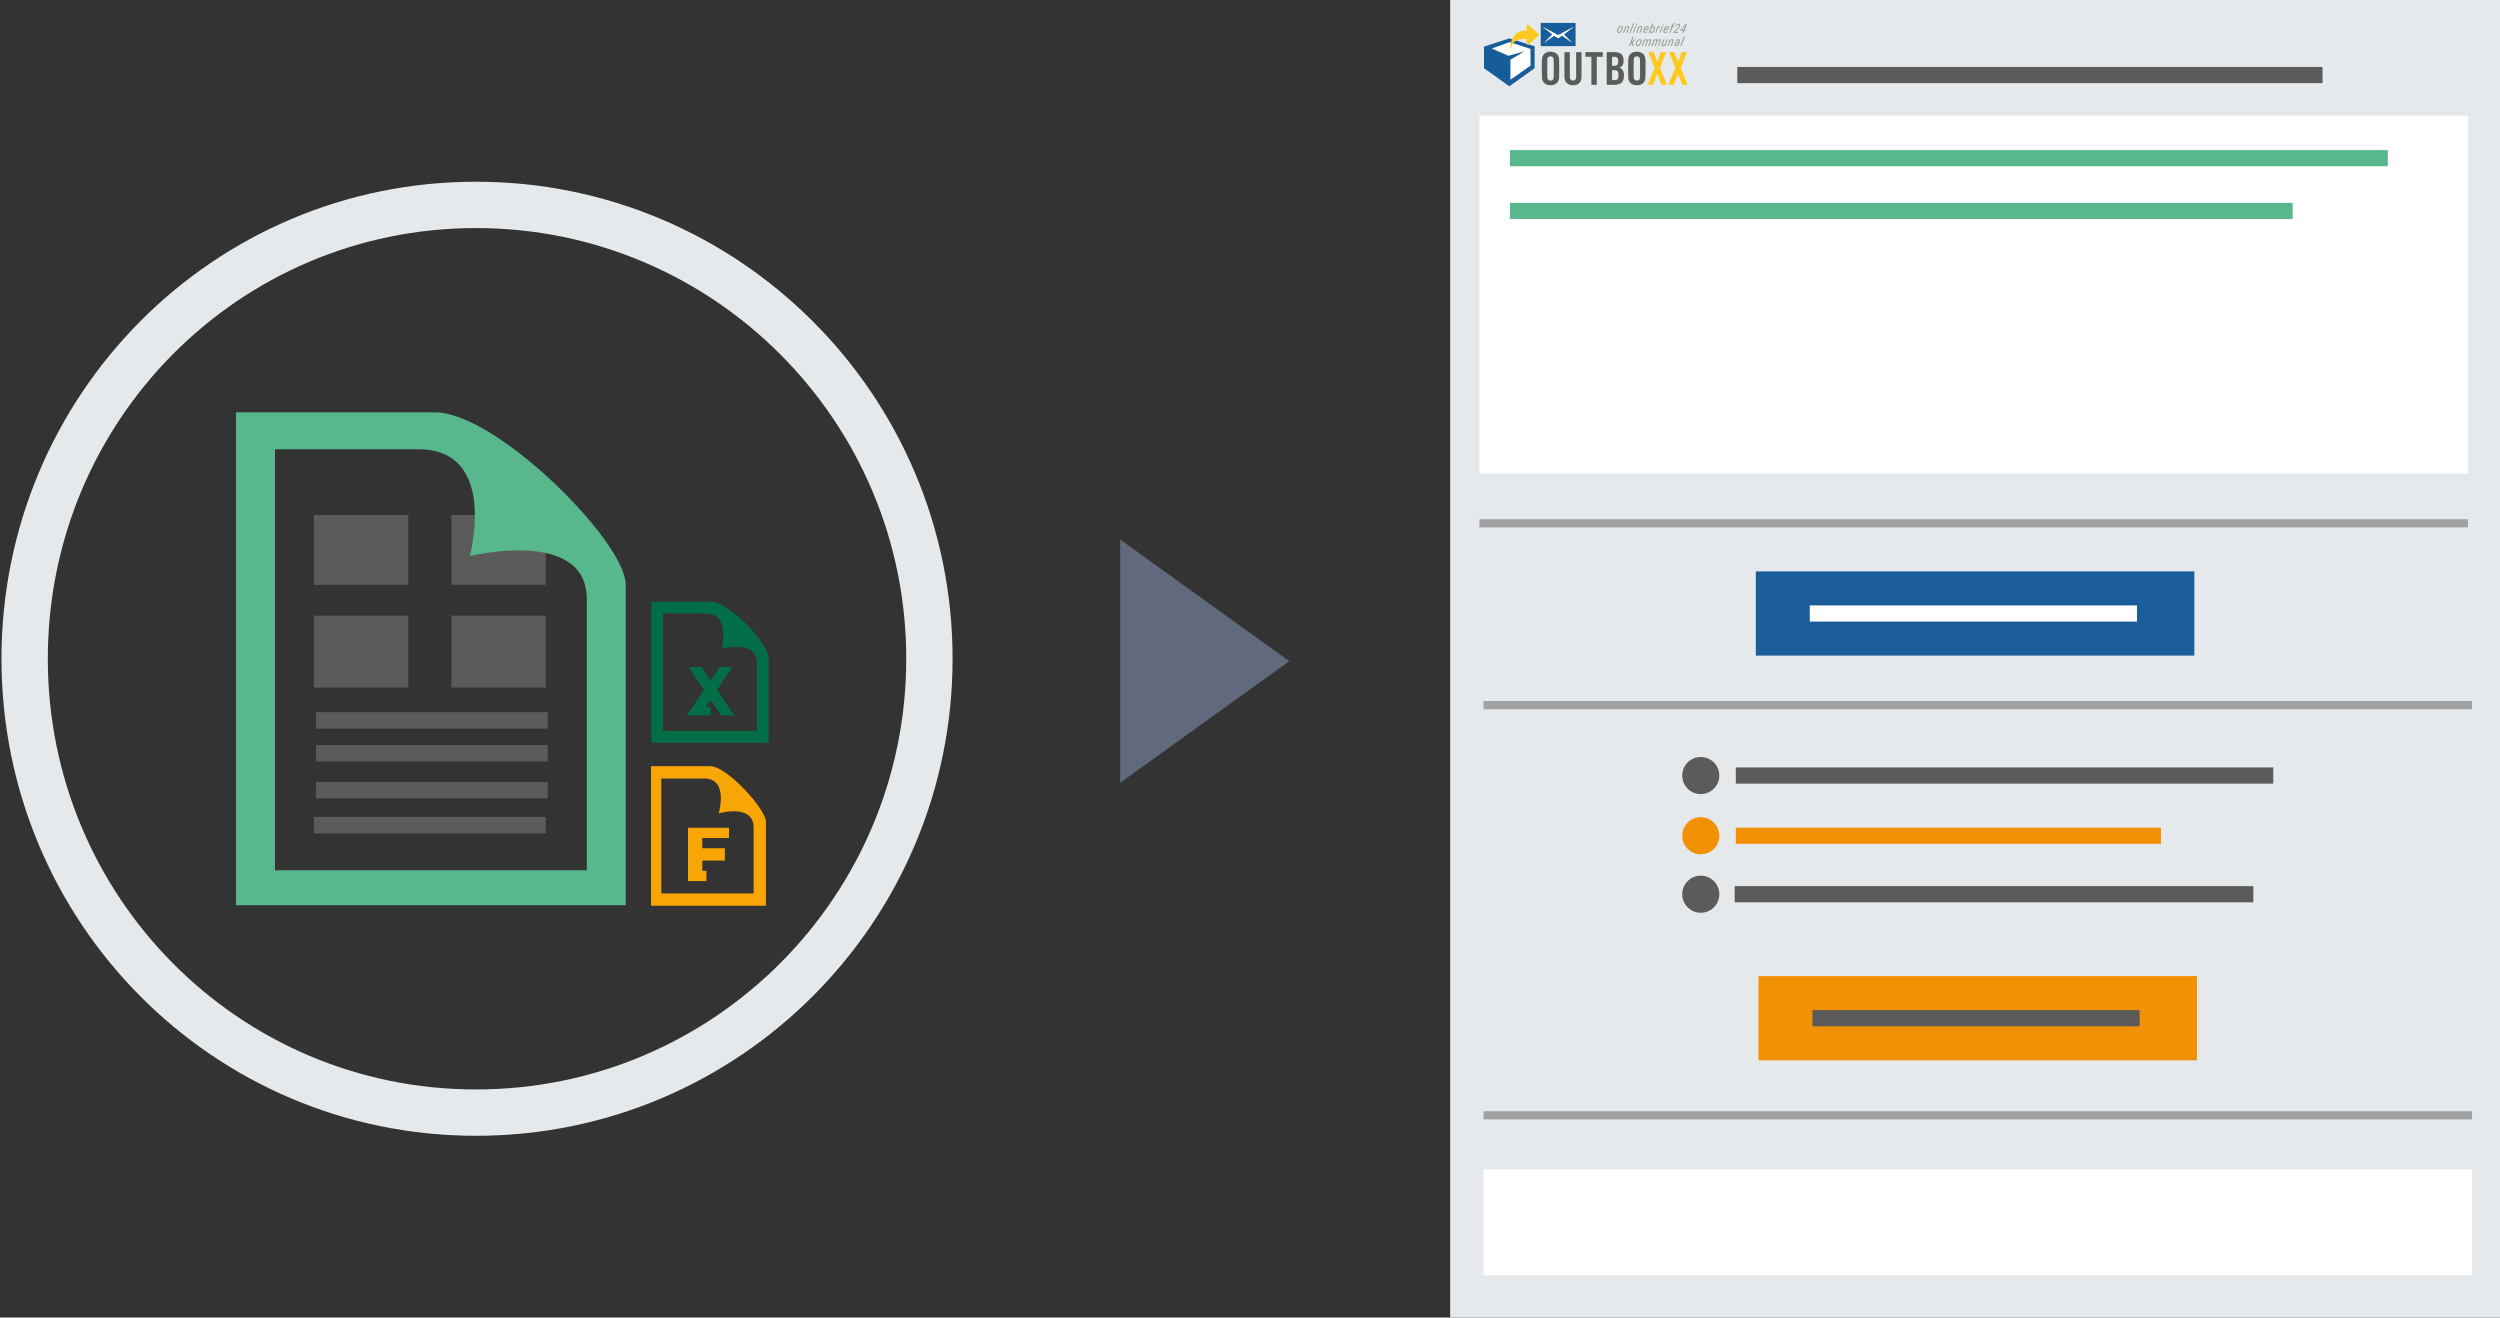 <?xml version="1.0" encoding="utf-8"?>
<!-- Generator: Adobe Illustrator 16.0.0, SVG Export Plug-In . SVG Version: 6.00 Build 0)  -->
<!DOCTYPE svg PUBLIC "-//W3C//DTD SVG 1.1//EN" "http://www.w3.org/Graphics/SVG/1.1/DTD/svg11.dtd">
<svg version="1.1" id="Ebene_1" xmlns="http://www.w3.org/2000/svg" xmlns:xlink="http://www.w3.org/1999/xlink" x="0px" y="0px"
	 width="269.777px" height="142.176px" viewBox="0 0 269.777 142.176" enable-background="new 0 0 269.777 142.176"
	 xml:space="preserve">
<rect x="0" y="0" width="269.777" height="142.176" fill="#333333" stroke="none"/>
<path fill="#F7A605" d="M76.674,82.684c-6.421,0-6.421,0-6.421,0c0,15.051,0,15.051,0,15.051c12.397,0,12.397,0,12.397,0
	c0-9.074,0-9.074,0-9.074C82.652,87.332,78.446,82.684,76.674,82.684L76.674,82.684z M71.361,96.406c0-12.395,0-12.395,0-12.395
	c4.649,0,4.649,0,4.649,0c2.657,0,1.55,3.762,1.55,3.762s3.765-1.105,3.765,1.551c0,7.082,0,7.082,0,7.082H71.361z"/>
<polygon fill="#F7A605" points="78.667,90.43 78.667,89.324 74.24,89.324 74.24,95.078 74.682,95.078 75.789,95.078 76.232,95.078 
	76.232,93.973 75.789,93.973 75.789,92.865 78.224,92.865 78.224,91.537 75.789,91.537 75.789,90.43 "/>
<polygon fill="#5B5B5A" points="44.06,63.109 33.876,63.109 33.876,55.574 44.06,55.574 "/>
<polygon fill="#5B5B5A" points="58.894,63.109 48.709,63.109 48.709,55.574 58.894,55.574 "/>
<polygon fill="#5B5B5A" points="44.06,74.191 33.876,74.191 33.876,66.434 44.06,66.434 "/>
<polygon fill="#5B5B5A" points="58.894,74.191 48.709,74.191 48.709,66.434 58.894,66.434 "/>
<path fill="none" stroke="#E5E9EB" stroke-width="5" stroke-miterlimit="1" d="M51.366,120.064c27.01,0,48.928-21.939,48.928-48.978
	S78.376,22.11,51.366,22.11c-27.011,0-48.707,21.94-48.707,48.977S24.356,120.064,51.366,120.064L51.366,120.064z"/>
<path fill="#58B78C" d="M46.938,44.494c-21.475,0-21.475,0-21.475,0c0,53.188,0,53.188,0,53.188c42.064,0,42.064,0,42.064,0
	c0-34.572,0-34.572,0-34.572C67.528,58.456,53.58,44.494,46.938,44.494L46.938,44.494z M63.321,93.914c-33.651,0-33.651,0-33.651,0
	c0-45.431,0-45.431,0-45.431c15.498,0,15.498,0,15.498,0c8.634,0,5.535,11.524,5.535,11.524s12.62-3.103,12.62,4.654v29.253H63.321z
	"/>
<polygon fill="#5B5B5A" points="34.097,78.623 59.115,78.623 59.115,76.85 34.097,76.85 "/>
<polygon fill="#5B5B5A" points="34.097,82.168 59.115,82.168 59.115,80.396 34.097,80.396 "/>
<polygon fill="#5B5B5A" points="34.097,86.158 59.115,86.158 59.115,84.385 34.097,84.385 "/>
<polygon fill="#5B5B5A" points="33.876,89.925 58.894,89.925 58.894,88.152 33.876,88.152 "/>
<polygon fill="#606A7C" points="120.878,58.222 139.128,71.347 120.878,84.473 "/>
<rect x="156.487" fill="#E5E9EB" width="113.291" height="142.178"/>
<rect x="159.646" y="12.48" fill="#FFFFFF" width="106.679" height="38.619"/>
<rect x="162.938" y="16.197" fill="#58B78C" width="94.729" height="1.746"/>
<rect x="187.47" y="7.225" fill="#5C5B5A" width="63.157" height="1.746"/>
<rect x="187.311" y="89.314" fill="#F29104" width="45.881" height="1.746"/>
<rect x="187.187" y="95.623" fill="#5C5B5A" width="55.971" height="1.746"/>
<rect x="187.313" y="82.816" fill="#5C5B5A" width="57.997" height="1.746"/>
<circle fill="#5C5B5A" cx="183.532" cy="83.689" r="2.002"/>
<path fill="#F29104" d="M185.534,90.188c0,1.104-0.896,2-2.004,2c-1.105,0-2.002-0.896-2.002-2c0-1.107,0.896-2.006,2.002-2.006
	C184.638,88.182,185.534,89.08,185.534,90.188z"/>
<path fill="#5C5B5A" d="M185.534,96.496c0,1.107-0.896,2-2.004,2c-1.105,0-2.002-0.893-2.002-2c0-1.105,0.896-2.002,2.002-2.002
	C184.638,94.494,185.534,95.391,185.534,96.496z"/>
<rect x="189.473" y="61.661" fill="#1A5D99" width="47.321" height="9.086"/>
<rect x="195.292" y="65.332" fill="#FFFFFF" width="35.309" height="1.745"/>
<rect x="189.759" y="105.333" fill="#F29104" width="47.323" height="9.086"/>
<rect x="195.578" y="109.003" fill="#5C5B5A" width="35.312" height="1.746"/>
<line opacity="0.5" fill="none" stroke="#5C5B5A" stroke-width="0.88" stroke-miterlimit="10" enable-background="new    " x1="159.645" y1="56.469" x2="266.323" y2="56.469"/>
<line opacity="0.5" fill="none" stroke="#5C5B5A" stroke-width="0.88" stroke-miterlimit="10" enable-background="new    " x1="160.082" y1="76.089" x2="266.759" y2="76.089"/>
<line opacity="0.5" fill="none" stroke="#5C5B5A" stroke-width="0.88" stroke-miterlimit="10" enable-background="new    " x1="160.082" y1="120.35" x2="266.759" y2="120.35"/>
<rect x="160.082" y="126.201" fill="#FFFFFF" width="106.677" height="11.432"/>
<rect x="162.938" y="21.89" fill="#58B78C" width="84.462" height="1.746"/>
<g>
	<path fill="#016E48" d="M76.735,64.937h-6.453v15.202H82.95v-9.112C82.95,69.511,78.74,64.937,76.735,64.937z M81.683,78.872
		H71.549V66.204h4.663c2.632,0,1.671,3.8,1.671,3.8s3.8-1.046,3.8,1.556V78.872z"/>
	<polygon fill="#016E48" points="79.028,71.977 77.647,71.977 76.67,73.416 75.692,71.977 74.312,71.977 75.967,74.452 
		74.099,77.203 76.67,77.203 76.67,76.268 76.158,76.268 76.67,75.502 77.806,77.202 79.24,77.202 77.373,74.452 	"/>
</g>
<g>
	<g>
		<rect x="166.261" y="2.473" fill="#175D99" width="3.759" height="2.505"/>
		<path fill="#FFFFFF" d="M169.017,3.955c0.207,0.212,0.412,0.422,0.617,0.633c-0.004,0.005-0.007,0.01-0.009,0.015
			c-0.024-0.016-0.05-0.031-0.073-0.048c-0.099-0.07-0.197-0.141-0.297-0.212c0.001,0,0.001,0,0.001-0.001
			c-0.113-0.081-0.227-0.162-0.34-0.242c-0.096-0.068-0.189-0.136-0.284-0.205c-0.044-0.032-0.075-0.037-0.12-0.003
			c-0.014,0.009-0.026,0.019-0.041,0.028c-0.087,0.054-0.171,0.11-0.255,0.169c-0.025,0.019-0.05,0.03-0.073,0.031
			c-0.001,0-0.002,0-0.002,0c-0.001,0-0.002,0-0.003,0c-0.023-0.001-0.046-0.012-0.073-0.031c-0.082-0.06-0.168-0.116-0.255-0.169
			c-0.014-0.009-0.027-0.019-0.04-0.028c-0.046-0.033-0.077-0.029-0.121,0.003c-0.095,0.069-0.188,0.137-0.284,0.205
			c-0.113,0.08-0.227,0.162-0.34,0.242c0,0,0.001,0,0.001,0.001c-0.1,0.071-0.198,0.142-0.297,0.212
			c-0.023,0.017-0.048,0.033-0.072,0.048c-0.003-0.005-0.006-0.01-0.01-0.015c0.205-0.211,0.411-0.421,0.617-0.634
			c0.078-0.08,0.157-0.161,0.238-0.243c-0.347-0.27-0.688-0.537-1.028-0.802c0.029-0.002,0.053,0.006,0.076,0.017
			c0.002,0.001,0.004,0.002,0.006,0.003c0.002,0.001,0.004,0.002,0.006,0.003c0.502,0.271,1.003,0.541,1.504,0.813
			c0.021,0.011,0.039,0.018,0.059,0.021c0.001,0,0.003,0,0.004,0c0.004,0,0.009,0.001,0.013,0.001c0.003,0,0.008,0,0.012-0.001
			c0.001,0,0.003,0,0.006,0c0.018-0.003,0.036-0.01,0.057-0.021c0.501-0.273,1.003-0.543,1.505-0.813
			c0.002-0.001,0.003-0.001,0.005-0.003c0.002-0.001,0.004-0.002,0.008-0.003c0.021-0.011,0.045-0.019,0.075-0.017
			c-0.342,0.266-0.683,0.532-1.027,0.802C168.861,3.793,168.939,3.874,169.017,3.955z"/>
	</g>
	<g>
		<polygon fill="#FFFFFF" points="160.35,5.295 162.869,4.366 165.427,5.144 165.427,7.229 162.889,9.016 160.35,7.229 		"/>
		<path fill-rule="evenodd" clip-rule="evenodd" fill="#175D99" d="M165.601,4.996v2.361l-2.731,1.957l-2.731-1.957V5.026
			l2.744-0.885L165.601,4.996L165.601,4.996z M162.774,6.021l1.755-0.49l-1.535,0.901l-0.004-0.007l0.004,2.179l2.174-1.529
			l-0.012-1.802l-2.259-0.729l-1.913,0.693L162.774,6.021L162.774,6.021L162.774,6.021z"/>
	</g>
	<path fill="#FDC91E" d="M164.75,4.201c-0.826-0.022-1.472,0.068-1.76,1.095c-0.011-0.001-0.021-0.002-0.031-0.003
		c0.031-0.23,0.048-0.464,0.098-0.691c0.098-0.442,0.298-0.827,0.698-1.076c0.229-0.143,0.583-0.221,0.854-0.221
		c0.111,0,0.161-0.034,0.15-0.155c-0.012-0.12-0.008-0.242,0.001-0.362c0.002-0.045,0.025-0.109,0.058-0.125
		c0.033-0.016,0.103,0.004,0.134,0.033c0.36,0.316,0.717,0.636,1.073,0.956c0.07,0.063,0.068,0.125-0.002,0.188
		c-0.358,0.323-0.716,0.647-1.077,0.967c-0.03,0.027-0.096,0.051-0.121,0.037c-0.034-0.02-0.063-0.078-0.064-0.121
		c-0.009-0.132-0.003-0.265-0.004-0.397C164.757,4.283,164.752,4.242,164.75,4.201"/>
	<path fill="#595C5B" d="M166.446,8.649c-0.055-0.155-0.07-0.28-0.07-1.259c0-0.98,0.016-1.105,0.07-1.26
		c0.119-0.348,0.418-0.55,0.875-0.55c0.45,0,0.75,0.202,0.87,0.55c0.054,0.155,0.069,0.28,0.069,1.26
		c0,0.979-0.016,1.104-0.069,1.259c-0.12,0.348-0.42,0.55-0.87,0.55C166.864,9.199,166.565,8.997,166.446,8.649z M167.63,8.499
		c0.032-0.099,0.038-0.14,0.038-1.109c0-0.97-0.006-1.011-0.038-1.109c-0.038-0.12-0.157-0.198-0.31-0.198
		c-0.157,0-0.277,0.078-0.315,0.198c-0.033,0.098-0.038,0.14-0.038,1.109c0,0.969,0.005,1.01,0.038,1.109
		c0.038,0.119,0.158,0.197,0.315,0.197C167.473,8.696,167.592,8.618,167.63,8.499z"/>
	<path fill="#595C5B" d="M168.82,8.255V5.679c0-0.031,0.022-0.052,0.055-0.052h0.473c0.032,0,0.055,0.021,0.055,0.052v2.649
		c0,0.223,0.125,0.368,0.343,0.368s0.337-0.145,0.337-0.368V5.679c0-0.031,0.021-0.052,0.055-0.052h0.473
		c0.032,0,0.054,0.021,0.054,0.052v2.577c0,0.627-0.348,0.943-0.918,0.943S168.82,8.883,168.82,8.255z"/>
	<path fill="#595C5B" d="M171.781,9.152c-0.032,0-0.054-0.021-0.054-0.051v-2.94c0-0.021-0.011-0.031-0.033-0.031h-0.564
		c-0.032,0-0.054-0.021-0.054-0.052V5.679c0-0.031,0.021-0.052,0.054-0.052h1.776c0.033,0,0.055,0.021,0.055,0.052v0.399
		c0,0.031-0.021,0.052-0.055,0.052h-0.564c-0.022,0-0.033,0.01-0.033,0.031v2.94c0,0.031-0.021,0.051-0.055,0.051H171.781z"/>
	<path fill="#595C5B" d="M173.379,5.679c0-0.031,0.022-0.052,0.055-0.052h0.81c0.663,0,0.957,0.285,0.957,0.913
		c0,0.436-0.158,0.648-0.429,0.762v0.011c0.276,0.078,0.473,0.337,0.473,0.804c0,0.783-0.359,1.037-1.077,1.037h-0.733
		c-0.032,0-0.055-0.021-0.055-0.051V5.679z M174.19,7.099c0.321,0,0.43-0.093,0.43-0.482s-0.108-0.487-0.43-0.487h-0.195
		c-0.021,0-0.032,0.01-0.032,0.031v0.907c0,0.021,0.011,0.031,0.032,0.031H174.19z M173.994,8.649h0.195
		c0.348,0,0.467-0.125,0.467-0.539c0-0.415-0.119-0.534-0.467-0.534h-0.195c-0.021,0-0.032,0.01-0.032,0.031v1.011
		C173.962,8.639,173.973,8.649,173.994,8.649z"/>
	<path fill="#595C5B" d="M175.76,8.649c-0.054-0.155-0.07-0.28-0.07-1.259c0-0.98,0.017-1.105,0.07-1.26
		c0.12-0.348,0.419-0.55,0.875-0.55c0.451,0,0.75,0.202,0.87,0.55c0.055,0.155,0.07,0.28,0.07,1.26c0,0.979-0.016,1.104-0.07,1.259
		c-0.12,0.348-0.419,0.55-0.87,0.55C176.179,9.199,175.88,8.997,175.76,8.649z M176.945,8.499c0.032-0.099,0.038-0.14,0.038-1.109
		c0-0.97-0.006-1.011-0.038-1.109c-0.037-0.12-0.157-0.198-0.31-0.198c-0.157,0-0.276,0.078-0.315,0.198
		c-0.032,0.098-0.037,0.14-0.037,1.109c0,0.969,0.005,1.01,0.037,1.109c0.039,0.119,0.158,0.197,0.315,0.197
		C176.787,8.696,176.907,8.618,176.945,8.499z"/>
	<path fill="#FDC91E" d="M179.336,9.152c-0.032,0-0.049-0.021-0.06-0.051l-0.43-1.12h-0.01l-0.431,1.12
		c-0.011,0.031-0.026,0.051-0.059,0.051h-0.479c-0.033,0-0.055-0.021-0.044-0.051l0.723-1.789l-0.657-1.633
		c-0.011-0.031,0.011-0.052,0.043-0.052h0.479c0.033,0,0.049,0.021,0.06,0.052l0.365,1h0.01l0.364-1
		c0.011-0.031,0.027-0.052,0.06-0.052h0.479c0.032,0,0.055,0.021,0.044,0.052l-0.664,1.633l0.729,1.789
		c0.011,0.031-0.011,0.051-0.043,0.051H179.336z"/>
	<path fill="#FDC91E" d="M181.575,9.152c-0.032,0-0.049-0.021-0.06-0.051l-0.43-1.12h-0.011l-0.43,1.12
		c-0.011,0.031-0.026,0.051-0.059,0.051h-0.479c-0.033,0-0.055-0.021-0.044-0.051l0.723-1.789l-0.657-1.633
		c-0.011-0.031,0.011-0.052,0.043-0.052h0.479c0.033,0,0.049,0.021,0.06,0.052l0.364,1h0.011l0.364-1
		c0.011-0.031,0.027-0.052,0.06-0.052h0.479c0.032,0,0.055,0.021,0.044,0.052l-0.664,1.633l0.729,1.789
		c0.011,0.031-0.011,0.051-0.043,0.051H181.575z"/>
	<g>
		<g>
			<path fill="#979897" d="M174.554,3.149c0.036-0.103,0.09-0.186,0.158-0.249c0.07-0.063,0.147-0.093,0.231-0.09
				c0.053,0.001,0.094,0.016,0.123,0.045c0.028,0.029,0.046,0.07,0.05,0.122c0.005,0.052-0.004,0.108-0.024,0.171l-0.022,0.067
				c-0.035,0.103-0.089,0.185-0.158,0.247s-0.146,0.092-0.23,0.09c-0.052-0.001-0.094-0.017-0.123-0.046
				c-0.029-0.029-0.045-0.07-0.049-0.121c-0.005-0.051,0.003-0.108,0.023-0.17L174.554,3.149z M174.633,3.264
				c-0.014,0.059-0.015,0.105-0.002,0.138c0.012,0.033,0.038,0.05,0.078,0.051c0.051,0.002,0.097-0.016,0.139-0.055
				c0.041-0.039,0.076-0.096,0.104-0.173l0.027-0.078l0.014-0.047c0.014-0.06,0.014-0.106,0.001-0.139s-0.04-0.05-0.078-0.051
				c-0.052-0.002-0.1,0.02-0.144,0.064c-0.045,0.045-0.081,0.108-0.107,0.188l-0.022,0.065L174.633,3.264z"/>
			<path fill="#979897" d="M175.523,2.822L175.49,2.9c0.065-0.062,0.131-0.091,0.196-0.09c0.047,0,0.079,0.016,0.099,0.046
				c0.021,0.031,0.027,0.072,0.02,0.125c-0.005,0.031-0.012,0.061-0.021,0.089l-0.178,0.469h-0.113l0.179-0.471l0.014-0.052
				c0.014-0.067-0.006-0.102-0.061-0.104c-0.047-0.001-0.094,0.025-0.145,0.078l-0.025,0.028l-0.201,0.521h-0.115l0.278-0.716
				L175.523,2.822z"/>
			<path fill="#979897" d="M175.953,3.539h-0.115l0.393-1.017h0.115L175.953,3.539z"/>
			<path fill="#979897" d="M176.308,3.539h-0.114l0.276-0.716h0.115L176.308,3.539z M176.537,2.633
				c0.005-0.019,0.014-0.035,0.029-0.05c0.014-0.014,0.031-0.021,0.052-0.022c0.019,0,0.033,0.006,0.043,0.02
				c0.009,0.014,0.012,0.03,0.006,0.051c-0.005,0.02-0.015,0.036-0.029,0.05c-0.015,0.014-0.032,0.021-0.052,0.022
				s-0.033-0.006-0.043-0.019C176.534,2.67,176.532,2.653,176.537,2.633z"/>
			<path fill="#979897" d="M176.924,2.822L176.893,2.9c0.064-0.062,0.131-0.091,0.196-0.09c0.046,0,0.078,0.016,0.099,0.046
				c0.021,0.031,0.026,0.072,0.019,0.125c-0.005,0.031-0.012,0.061-0.021,0.089l-0.178,0.469h-0.113l0.179-0.471l0.014-0.052
				c0.015-0.067-0.006-0.102-0.062-0.104c-0.045-0.001-0.094,0.025-0.144,0.078l-0.026,0.028l-0.2,0.521h-0.115l0.277-0.716
				L176.924,2.822z"/>
			<path fill="#979897" d="M177.495,3.553c-0.081-0.001-0.134-0.03-0.162-0.087s-0.025-0.135,0.007-0.233l0.023-0.071
				c0.036-0.111,0.089-0.198,0.156-0.261c0.067-0.063,0.143-0.093,0.227-0.09c0.067,0.001,0.113,0.024,0.138,0.069
				c0.025,0.045,0.027,0.108,0.009,0.189l-0.023,0.08l-0.024,0.068l-0.383-0.001c-0.016,0.04-0.023,0.071-0.028,0.094
				c-0.009,0.044-0.005,0.08,0.011,0.104c0.016,0.026,0.043,0.039,0.082,0.039c0.028,0,0.058-0.005,0.088-0.017
				c0.029-0.012,0.063-0.033,0.101-0.063l0.037,0.075c-0.036,0.037-0.076,0.064-0.122,0.081
				C177.585,3.545,177.54,3.554,177.495,3.553z M177.717,2.91c-0.077-0.004-0.143,0.043-0.194,0.142l-0.032,0.064l0.276,0
				l0.006-0.017c0.007-0.021,0.013-0.042,0.018-0.063C177.805,2.955,177.781,2.913,177.717,2.91z"/>
			<path fill="#979897" d="M178.184,3.553c-0.073-0.003-0.118-0.036-0.136-0.099l-0.041,0.085h-0.106l0.394-1.017h0.113l-0.152,0.38
				c0.061-0.063,0.124-0.094,0.19-0.092c0.062,0,0.104,0.023,0.126,0.068c0.021,0.045,0.022,0.11,0.004,0.196
				c-0.012,0.047-0.029,0.1-0.051,0.158c-0.021,0.059-0.044,0.108-0.07,0.149C178.381,3.499,178.291,3.556,178.184,3.553z
				 M178.468,3.046c0.007-0.046,0.005-0.08-0.009-0.101c-0.014-0.021-0.037-0.033-0.072-0.034c-0.056-0.001-0.112,0.032-0.168,0.099
				l-0.132,0.342c0.008,0.063,0.04,0.095,0.096,0.097c0.05,0.002,0.096-0.016,0.136-0.055c0.039-0.039,0.073-0.1,0.101-0.184
				C178.448,3.128,178.463,3.073,178.468,3.046z"/>
			<path fill="#979897" d="M179.129,2.932c-0.018-0.004-0.034-0.006-0.049-0.006c-0.058,0-0.112,0.033-0.164,0.1l-0.198,0.513
				h-0.115l0.276-0.716l0.112,0l-0.032,0.073c0.055-0.059,0.108-0.089,0.16-0.087c0.011,0.001,0.026,0.004,0.048,0.01L179.129,2.932
				z"/>
			<path fill="#979897" d="M179.181,3.539h-0.114l0.277-0.716h0.113L179.181,3.539z M179.41,2.633
				c0.004-0.019,0.014-0.035,0.029-0.05c0.014-0.014,0.032-0.021,0.051-0.022c0.02,0,0.033,0.006,0.043,0.02s0.012,0.03,0.007,0.051
				c-0.006,0.02-0.016,0.036-0.029,0.05c-0.015,0.014-0.032,0.021-0.053,0.022c-0.019,0-0.033-0.006-0.043-0.019
				C179.407,2.67,179.406,2.653,179.41,2.633z"/>
			<path fill="#979897" d="M179.677,3.553c-0.08-0.001-0.134-0.03-0.161-0.087c-0.028-0.057-0.026-0.135,0.006-0.233l0.023-0.071
				c0.038-0.111,0.091-0.198,0.157-0.261c0.067-0.063,0.143-0.093,0.226-0.09c0.068,0.001,0.114,0.024,0.139,0.069
				s0.028,0.108,0.009,0.189l-0.023,0.08l-0.023,0.068l-0.385-0.001c-0.015,0.04-0.023,0.071-0.027,0.094
				c-0.009,0.044-0.006,0.08,0.011,0.104c0.016,0.026,0.043,0.039,0.082,0.039c0.028,0,0.058-0.005,0.087-0.017
				c0.03-0.012,0.064-0.033,0.102-0.063l0.037,0.075c-0.035,0.037-0.076,0.064-0.121,0.081
				C179.768,3.545,179.723,3.554,179.677,3.553z M179.9,2.91c-0.077-0.004-0.143,0.043-0.194,0.142l-0.031,0.064l0.274,0
				l0.007-0.017c0.008-0.021,0.013-0.042,0.019-0.063C179.989,2.955,179.964,2.913,179.9,2.91z"/>
			<path fill="#979897" d="M180.133,3.539l0.24-0.622h-0.091l0.036-0.095h0.091l0.025-0.071c0.026-0.079,0.066-0.141,0.116-0.183
				c0.05-0.042,0.107-0.063,0.171-0.063c0.022,0.001,0.047,0.005,0.072,0.013l-0.038,0.099c-0.017-0.005-0.034-0.008-0.052-0.008
				c-0.068,0-0.12,0.048-0.155,0.145l-0.025,0.067h0.119l-0.037,0.095h-0.117l-0.24,0.622H180.133z"/>
			<path fill="#979897" d="M181.074,3.539h-0.524l0.034-0.093l0.43-0.39c0.056-0.052,0.099-0.099,0.127-0.143
				c0.03-0.043,0.049-0.09,0.055-0.139c0.005-0.034,0-0.061-0.013-0.081s-0.033-0.031-0.063-0.032
				c-0.047-0.002-0.09,0.015-0.128,0.051c-0.038,0.035-0.067,0.084-0.089,0.146l-0.113,0c0.028-0.089,0.074-0.162,0.14-0.217
				c0.065-0.055,0.139-0.082,0.219-0.08c0.068,0.002,0.117,0.026,0.146,0.074c0.029,0.047,0.032,0.107,0.01,0.18
				c-0.025,0.084-0.089,0.176-0.19,0.274l-0.058,0.056l-0.327,0.294h0.383L181.074,3.539z"/>
			<path fill="#979897" d="M181.804,3.215h0.104l-0.038,0.1h-0.104l-0.087,0.224h-0.113l0.086-0.224h-0.354l0.03-0.079l0.6-0.662
				h0.125L181.804,3.215z M181.466,3.215h0.223l0.182-0.459L181.466,3.215z"/>
			<path fill="#979897" d="M176.095,4.637l-0.094,0.075l-0.098,0.251h-0.114l0.394-1.018h0.114l-0.232,0.601l0.327-0.299h0.146
				l-0.345,0.306l0.089,0.41h-0.126L176.095,4.637z"/>
			<path fill="#979897" d="M176.566,4.573c0.036-0.103,0.089-0.186,0.158-0.249c0.069-0.063,0.146-0.093,0.23-0.091
				c0.053,0.001,0.094,0.017,0.124,0.046c0.028,0.03,0.045,0.07,0.049,0.122c0.005,0.051-0.003,0.108-0.023,0.17l-0.022,0.067
				c-0.036,0.103-0.089,0.185-0.159,0.248c-0.069,0.062-0.146,0.092-0.23,0.09c-0.052-0.001-0.093-0.017-0.122-0.045
				c-0.029-0.03-0.046-0.07-0.05-0.121c-0.005-0.052,0.004-0.108,0.023-0.171L176.566,4.573z M176.644,4.687
				c-0.014,0.06-0.014,0.105-0.002,0.138c0.013,0.033,0.038,0.051,0.078,0.052c0.051,0.002,0.098-0.016,0.14-0.055
				c0.041-0.039,0.076-0.097,0.104-0.174l0.027-0.077l0.013-0.048c0.014-0.06,0.015-0.105,0.001-0.138
				c-0.013-0.033-0.039-0.05-0.077-0.052c-0.053-0.002-0.1,0.02-0.145,0.064c-0.044,0.046-0.08,0.108-0.107,0.189l-0.021,0.065
				L176.644,4.687z"/>
			<path fill="#979897" d="M177.533,4.246l-0.027,0.067c0.062-0.055,0.126-0.082,0.192-0.08c0.035,0.001,0.063,0.01,0.086,0.027
				s0.037,0.042,0.04,0.076c0.071-0.07,0.145-0.105,0.218-0.104c0.048,0.001,0.082,0.017,0.104,0.045
				c0.021,0.03,0.029,0.07,0.022,0.122c-0.003,0.03-0.011,0.061-0.02,0.092l-0.179,0.471h-0.113l0.178-0.472l0.014-0.056
				c0.007-0.032,0.004-0.056-0.008-0.073c-0.014-0.018-0.033-0.026-0.063-0.026c-0.034-0.001-0.068,0.013-0.103,0.042
				c-0.035,0.029-0.06,0.063-0.073,0.104l-0.001,0.003l-0.183,0.478h-0.115l0.179-0.472c0.005-0.018,0.01-0.036,0.013-0.054
				c0.011-0.064-0.012-0.099-0.068-0.101c-0.054-0.001-0.105,0.028-0.154,0.088l-0.207,0.538h-0.114l0.277-0.716L177.533,4.246z"/>
			<path fill="#979897" d="M178.578,4.246l-0.028,0.067c0.063-0.055,0.127-0.082,0.193-0.08c0.034,0.001,0.063,0.01,0.086,0.027
				s0.035,0.042,0.039,0.076c0.072-0.07,0.146-0.105,0.218-0.104c0.048,0.001,0.083,0.017,0.104,0.045
				c0.021,0.03,0.029,0.07,0.022,0.122c-0.004,0.03-0.011,0.061-0.021,0.092l-0.179,0.471h-0.113l0.179-0.472l0.014-0.056
				c0.005-0.032,0.002-0.056-0.01-0.073c-0.012-0.018-0.032-0.026-0.061-0.026c-0.036-0.001-0.07,0.013-0.104,0.042
				c-0.034,0.029-0.059,0.063-0.073,0.104l-0.001,0.003l-0.183,0.478h-0.115l0.179-0.472c0.006-0.018,0.01-0.036,0.014-0.054
				c0.011-0.064-0.014-0.099-0.069-0.101c-0.055-0.001-0.105,0.028-0.154,0.088l-0.207,0.538h-0.114l0.276-0.716L178.578,4.246z"/>
			<path fill="#979897" d="M179.622,4.9c-0.057,0.053-0.12,0.079-0.188,0.077c-0.05,0-0.086-0.019-0.104-0.056
				c-0.02-0.036-0.022-0.086-0.009-0.151l0.016-0.061l0.176-0.462h0.114l-0.176,0.465l-0.013,0.048
				c-0.009,0.032-0.01,0.059-0.002,0.08s0.023,0.032,0.048,0.033c0.063,0.003,0.122-0.028,0.178-0.094l0.204-0.532h0.114
				l-0.275,0.716h-0.108L179.622,4.9z"/>
			<path fill="#979897" d="M180.312,4.246l-0.031,0.078c0.065-0.062,0.131-0.092,0.197-0.091c0.045,0,0.078,0.016,0.098,0.047
				c0.02,0.03,0.026,0.072,0.019,0.124c-0.004,0.031-0.012,0.06-0.021,0.09l-0.178,0.469h-0.113l0.179-0.472l0.014-0.052
				c0.015-0.068-0.006-0.102-0.061-0.103c-0.045-0.001-0.094,0.024-0.144,0.077l-0.026,0.028l-0.201,0.521h-0.114l0.277-0.716
				L180.312,4.246z"/>
			<path fill="#979897" d="M180.986,4.963c0-0.013,0.002-0.026,0.006-0.04l0.011-0.039c-0.063,0.062-0.126,0.092-0.184,0.092
				s-0.099-0.019-0.122-0.056c-0.025-0.038-0.028-0.087-0.012-0.148c0.02-0.075,0.063-0.134,0.129-0.178
				c0.066-0.045,0.146-0.067,0.236-0.067h0.079l0.028-0.076c0.024-0.079,0.003-0.119-0.064-0.119c-0.035,0-0.066,0.01-0.095,0.031
				c-0.026,0.021-0.047,0.047-0.061,0.081l-0.113,0c0.019-0.06,0.058-0.111,0.115-0.152s0.12-0.061,0.187-0.06
				c0.064,0.001,0.109,0.021,0.136,0.059c0.026,0.039,0.029,0.093,0.008,0.162l-0.133,0.353c-0.01,0.025-0.017,0.049-0.021,0.072
				l-0.012,0.073l-0.003,0.011H180.986z M180.865,4.871c0.057,0,0.112-0.028,0.166-0.084l0.066-0.171l-0.053,0
				c-0.045,0-0.086,0.008-0.125,0.024c-0.037,0.017-0.067,0.04-0.088,0.069c-0.021,0.029-0.032,0.062-0.035,0.096
				C180.792,4.849,180.816,4.871,180.865,4.871z"/>
			<path fill="#979897" d="M181.426,4.963h-0.114l0.394-1.018h0.114L181.426,4.963z"/>
		</g>
	</g>
</g>
</svg>
